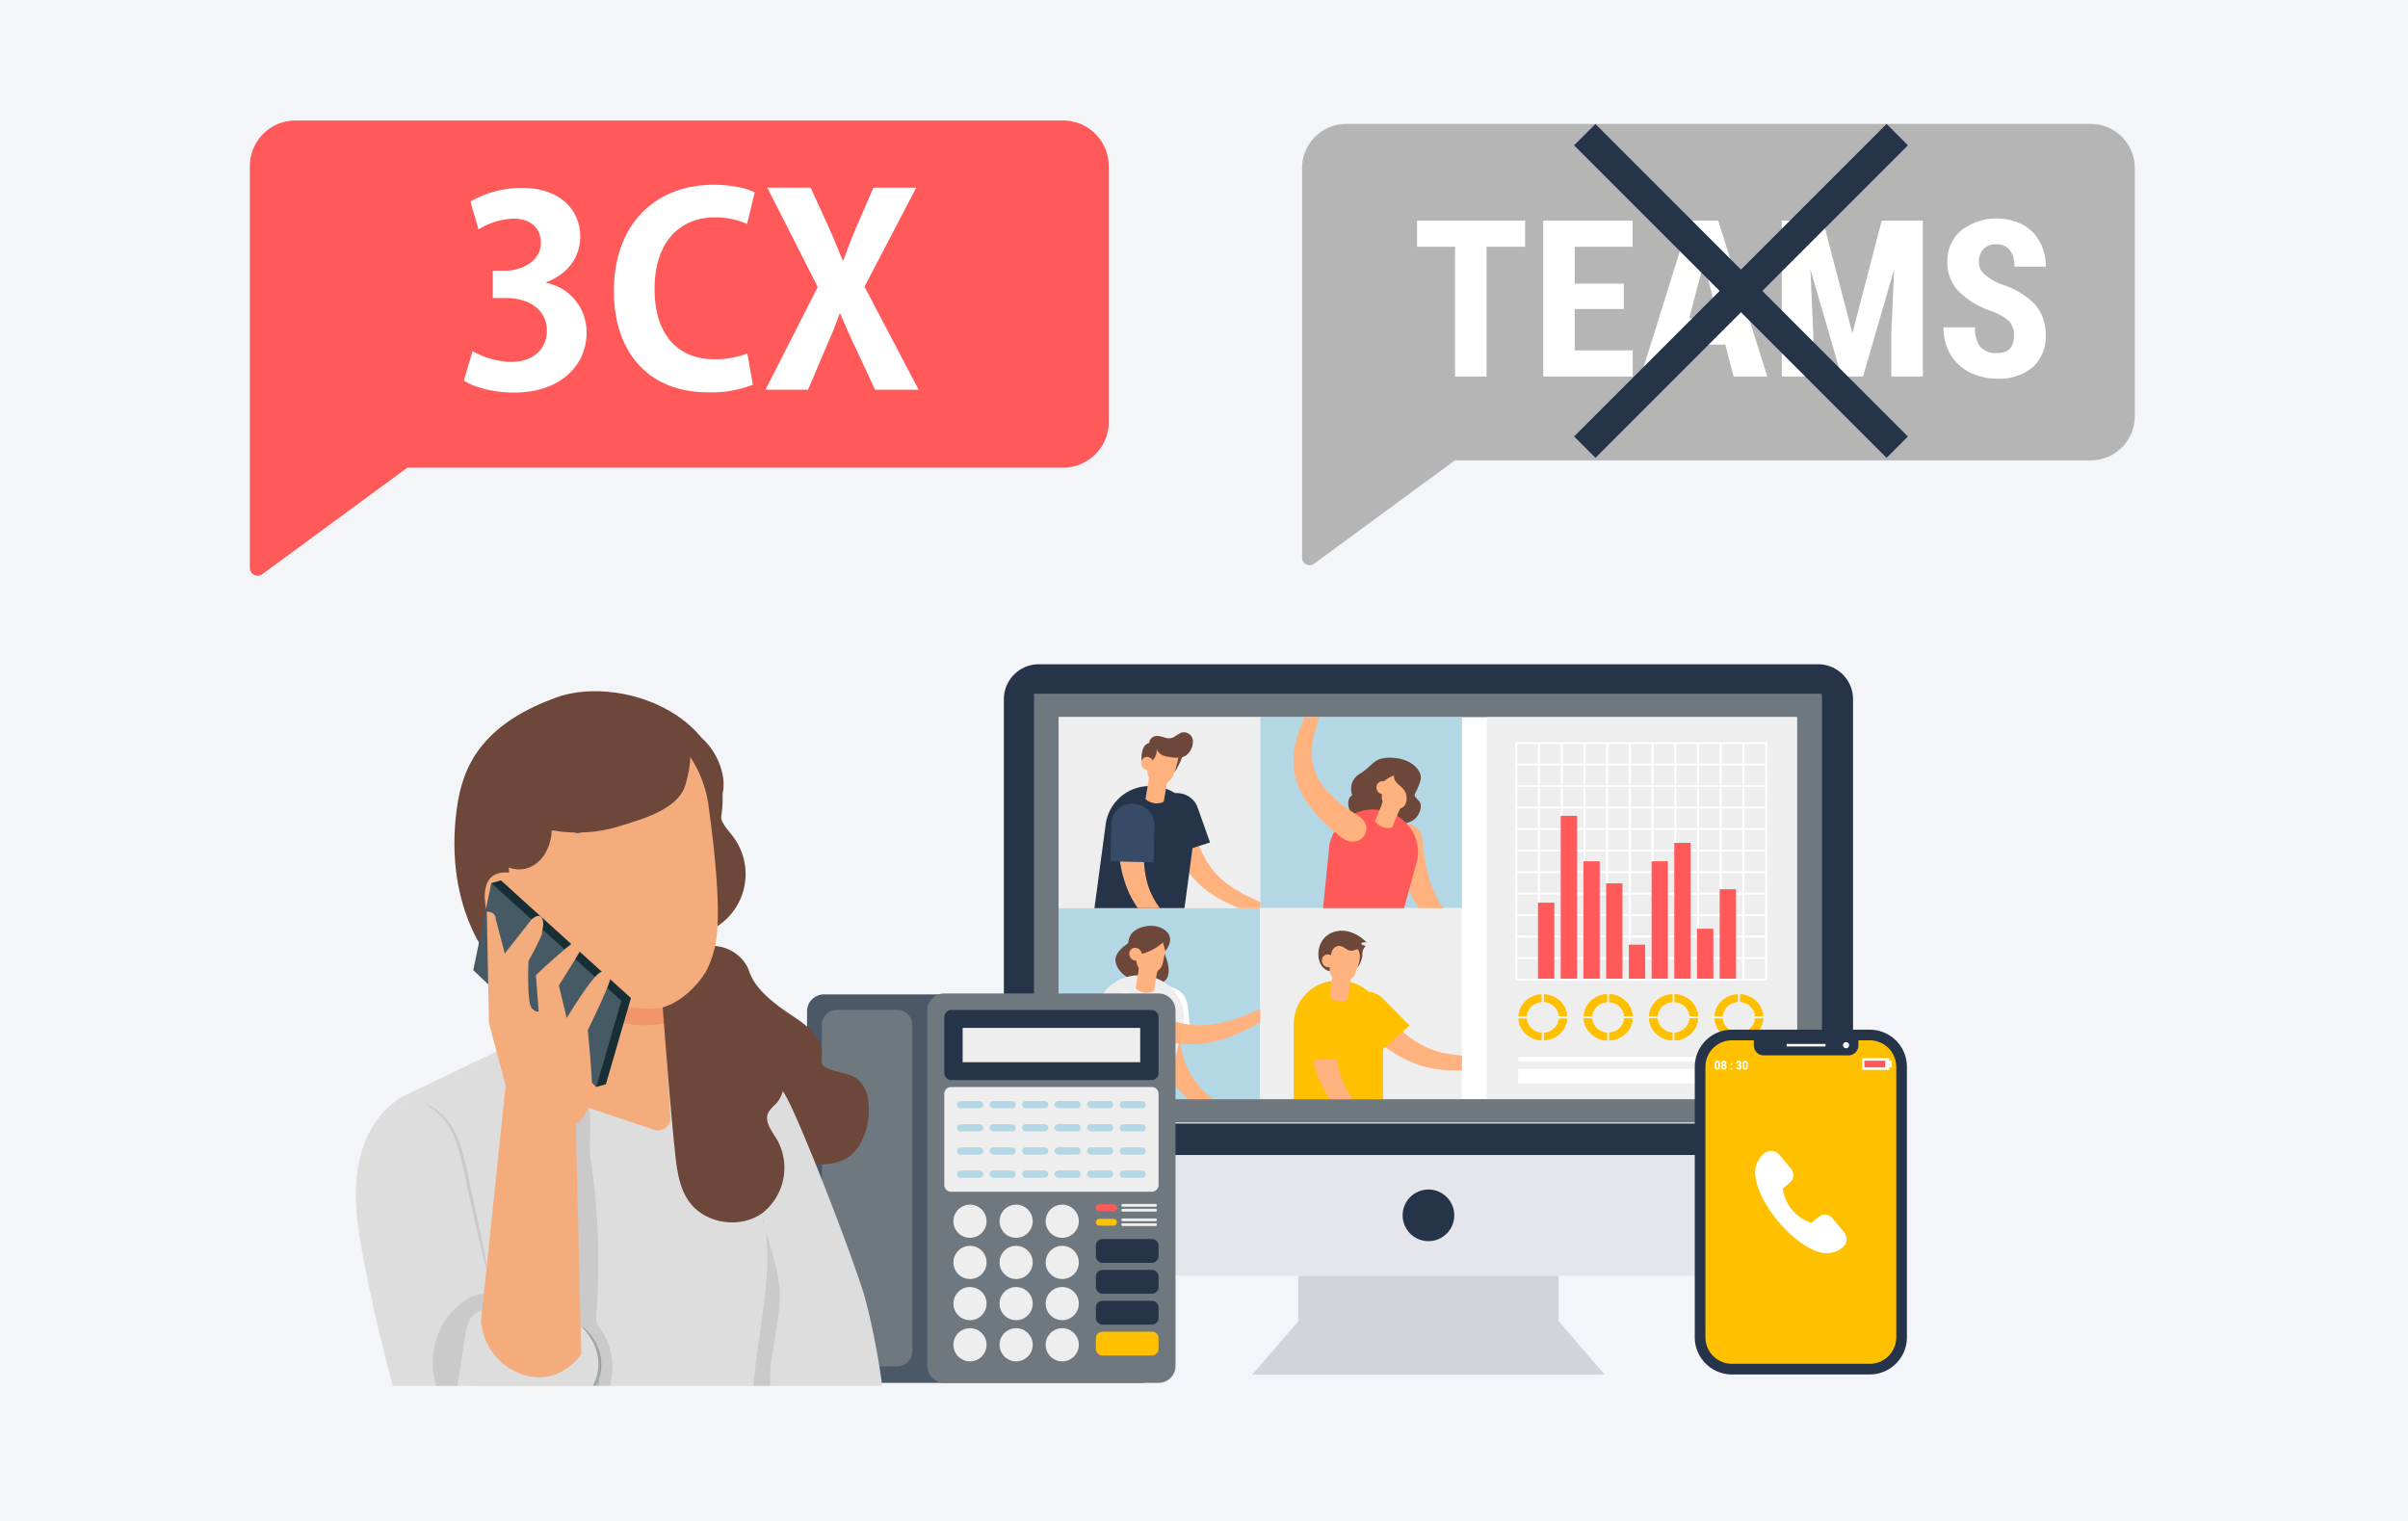 <svg xmlns="http://www.w3.org/2000/svg" xmlns:xlink="http://www.w3.org/1999/xlink" width="478" height="302" viewBox="0 0 478 302">
  <defs>
    <clipPath id="clip-path">
      <rect id="長方形_15433" data-name="長方形 15433" width="374.177" height="252" fill="none"/>
    </clipPath>
    <clipPath id="clip-path-2">
      <rect id="長方形_15379" data-name="長方形 15379" width="374.177" height="318.147" fill="none"/>
    </clipPath>
    <clipPath id="clip-path-3">
      <rect id="長方形_15371" data-name="長方形 15371" width="69.976" height="19.654" transform="translate(198.972 229.285)" fill="none"/>
    </clipPath>
    <clipPath id="clip-path-4">
      <rect id="長方形_15380" data-name="長方形 15380" width="40.033" height="37.911" transform="translate(200.581 156.334)" fill="none"/>
    </clipPath>
    <clipPath id="clip-path-5">
      <rect id="長方形_15381" data-name="長方形 15381" width="40.034" height="37.911" transform="translate(160.547 156.334)" fill="none"/>
    </clipPath>
    <clipPath id="clip-path-6">
      <rect id="長方形_15382" data-name="長方形 15382" width="40.034" height="37.911" transform="translate(160.547 118.419)" fill="none"/>
    </clipPath>
    <clipPath id="clip-path-7">
      <rect id="長方形_15383" data-name="長方形 15383" width="40.033" height="37.911" transform="translate(200.581 118.419)" fill="none"/>
    </clipPath>
    <clipPath id="clip-path-9">
      <path id="長方形_15429" data-name="長方形 15429" d="M10.755,0H131.886a10.755,10.755,0,0,1,10.755,10.755V139.144A10.754,10.754,0,0,1,131.887,149.9H10.754A10.754,10.754,0,0,1,0,139.144V10.755A10.755,10.755,0,0,1,10.755,0Z" transform="translate(5.684 101.242)" fill="none"/>
    </clipPath>
    <clipPath id="clip-path-10">
      <rect id="長方形_15427" data-name="長方形 15427" width="18.052" height="18.457" transform="translate(51.702 239.451)" fill="none"/>
    </clipPath>
    <clipPath id="clip-path-11">
      <rect id="長方形_15428" data-name="長方形 15428" width="35.18" height="34.191" transform="translate(34.048 249.883)" fill="none"/>
    </clipPath>
  </defs>
  <g id="グループ_35133" data-name="グループ 35133" transform="translate(-1002 -3471)">
    <rect id="長方形_14837" data-name="長方形 14837" width="478" height="302" transform="translate(1002 3471)" fill="#f3f5f8"/>
    <g id="グループ_35129" data-name="グループ 35129" transform="translate(1051.596 3494.926)">
      <g id="グループ_35128" data-name="グループ 35128" clip-path="url(#clip-path)">
        <g id="グループ_35107" data-name="グループ 35107">
          <g id="グループ_35106" data-name="グループ 35106" clip-path="url(#clip-path-2)">
            <path id="パス_44819" data-name="パス 44819" d="M217.641.669a8.766,8.766,0,0,0-8.766,8.766V86.777a1.491,1.491,0,0,0,2.373,1.2l27.96-20.521h126.2a8.766,8.766,0,0,0,8.766-8.766V9.435A8.766,8.766,0,0,0,365.411.669Z" fill="#b5b5b6"/>
            <path id="パス_44820" data-name="パス 44820" d="M253.151,25.065H245.5V50.807h-6.27V25.065H231.7V19.857h21.448Z" fill="#fff"/>
            <path id="パス_44821" data-name="パス 44821" d="M272.729,37.415h-9.736V45.62h11.521v5.187h-17.77V19.857h17.728v5.208H262.993v7.312h9.736Z" fill="#fff"/>
            <path id="パス_44822" data-name="パス 44822" d="M292.881,44.472h-8.524L282.7,50.806h-6.611l9.671-30.949h5.719l9.735,30.949h-6.674Zm-7.164-5.208H291.5l-2.891-11.032Z" fill="#fff"/>
            <path id="パス_44823" data-name="パス 44823" d="M312.266,19.857l5.846,22.383,5.824-22.383H332.1v30.95h-6.271V42.432l.574-12.9-6.186,21.278h-4.251l-6.186-21.278.574,12.9v8.375H304.1V19.857Z" fill="#fff"/>
            <path id="パス_44824" data-name="パス 44824" d="M350.189,42.687a3.881,3.881,0,0,0-.967-2.859,11.153,11.153,0,0,0-3.518-2.009,16.386,16.386,0,0,1-6.7-4.134,8.305,8.305,0,0,1-2.041-5.6,7.855,7.855,0,0,1,2.774-6.282,11.531,11.531,0,0,1,12.127-1.169,8.334,8.334,0,0,1,3.433,3.391A10.164,10.164,0,0,1,356.5,29h-6.228a5.131,5.131,0,0,0-.925-3.306,3.239,3.239,0,0,0-2.667-1.137,3.342,3.342,0,0,0-2.551.967,3.634,3.634,0,0,0-.914,2.6,3.21,3.21,0,0,0,1.02,2.307,11.739,11.739,0,0,0,3.614,2.136,15.5,15.5,0,0,1,6.579,4.017,8.956,8.956,0,0,1,2.051,6.059,7.991,7.991,0,0,1-2.572,6.313,10.184,10.184,0,0,1-6.994,2.274A12.043,12.043,0,0,1,341.452,50a9.241,9.241,0,0,1-3.858-3.528A10.256,10.256,0,0,1,336.2,41.05h6.271a5.914,5.914,0,0,0,1.041,3.89,4.262,4.262,0,0,0,3.4,1.212q3.274,0,3.274-3.465" fill="#fff"/>
            <path id="パス_44825" data-name="パス 44825" d="M9.041,0A9.041,9.041,0,0,0,0,9.041v79.77A1.538,1.538,0,0,0,2.448,90.05L31.285,68.885H161.449a9.041,9.041,0,0,0,9.042-9.041V9.041A9.041,9.041,0,0,0,161.449,0Z" fill="#ff5959"/>
            <path id="パス_44826" data-name="パス 44826" d="M58.808,32.2a9.945,9.945,0,0,1,8.031,9.909C66.839,48.682,61.572,54,52.393,54c-4.173,0-7.928-1.095-9.91-2.4L44.2,45.762A15.972,15.972,0,0,0,51.871,47.9c4.747,0,7.093-2.921,7.093-6.154,0-4.434-3.859-6.52-8.084-6.52H48.22V29.8h2.5c3.077,0,7.04-1.721,7.04-5.529,0-2.764-1.825-4.8-5.476-4.8A13.966,13.966,0,0,0,45.4,21.614l-1.617-5.528a20.174,20.174,0,0,1,10.275-2.712c7.562,0,11.525,4.433,11.525,9.648,0,4.069-2.451,7.458-6.779,9.076Z" fill="#fff"/>
            <path id="パス_44827" data-name="パス 44827" d="M99.85,52.438a22.549,22.549,0,0,1-8.866,1.513c-12.048,0-18.724-8.189-18.724-20.079,0-14.031,9.023-21.123,19.662-21.123,4.329,0,7.146.886,8.293,1.512L98.7,20.52a15.747,15.747,0,0,0-6.415-1.3c-6.625,0-11.944,4.537-11.944,14.238,0,9.075,4.642,13.925,11.892,13.925a18.014,18.014,0,0,0,6.518-1.147Z" fill="#fff"/>
            <path id="パス_44828" data-name="パス 44828" d="M132.757,53.429H124.1l-3.6-7.771c-1.355-2.764-2.294-4.9-3.285-7.3h-.156c-.835,2.4-1.774,4.589-2.974,7.353L110.8,53.429h-8.449L112.73,33.036,102.716,13.323h8.6l3.6,7.875c1.043,2.294,1.825,4.329,2.765,6.571h.1c.94-2.5,1.617-4.329,2.609-6.623l3.389-7.823h8.5L122.013,32.985Z" fill="#fff"/>
            <path id="パス_44829" data-name="パス 44829" d="M149.678,114.871V205.33H318.242V114.871a6.952,6.952,0,0,0-6.951-6.951H156.629a6.952,6.952,0,0,0-6.951,6.951" fill="#263449"/>
            <rect id="長方形_15369" data-name="長方形 15369" width="145.654" height="85.956" transform="translate(161.133 119.374)" fill="#fff"/>
            <rect id="長方形_15370" data-name="長方形 15370" width="156.066" height="84.914" transform="translate(155.927 114.168)" fill="#fff"/>
            <path id="パス_44830" data-name="パス 44830" d="M198.972,248.938l9.151-10.612h0v-9.042H259.8v9.042l9.151,10.612Z" fill="#e5e6eb"/>
            <g id="グループ_35105" data-name="グループ 35105" opacity="0.1">
              <g id="グループ_35104" data-name="グループ 35104">
                <g id="グループ_35103" data-name="グループ 35103" clip-path="url(#clip-path-3)">
                  <path id="パス_44831" data-name="パス 44831" d="M198.972,248.938l9.151-10.612h0v-9.042H259.8v9.042l9.151,10.612Z" fill="#263449"/>
                </g>
              </g>
            </g>
            <path id="パス_44832" data-name="パス 44832" d="M149.678,205.33v17a6.951,6.951,0,0,0,6.951,6.951H311.291a6.951,6.951,0,0,0,6.951-6.951v-17Z" fill="#e5e6eb"/>
            <rect id="長方形_15372" data-name="長方形 15372" width="168.564" height="6.248" transform="translate(149.677 199.082)" fill="#263449"/>
            <path id="パス_44833" data-name="パス 44833" d="M228.835,217.308a5.124,5.124,0,1,0,5.125-5.125,5.125,5.125,0,0,0-5.125,5.125" fill="#263449"/>
            <rect id="長方形_15373" data-name="長方形 15373" width="66.493" height="75.821" transform="translate(240.614 118.42)" fill="#fff"/>
            <path id="パス_44834" data-name="パス 44834" d="M155.644,198.883H312.009V113.777H155.644Zm151.463-4.642H160.548V118.42H307.107Z" fill="#70787f"/>
            <rect id="長方形_15374" data-name="長方形 15374" width="40.033" height="37.911" transform="translate(160.548 118.419)" fill="#eee"/>
            <rect id="長方形_15375" data-name="長方形 15375" width="40.033" height="37.911" transform="translate(200.581 118.419)" fill="#b3d7e5"/>
            <rect id="長方形_15376" data-name="長方形 15376" width="40.033" height="37.911" transform="translate(160.548 156.334)" fill="#b3d7e5"/>
            <rect id="長方形_15377" data-name="長方形 15377" width="40.033" height="37.911" transform="translate(200.581 156.334)" fill="#eee"/>
            <rect id="長方形_15378" data-name="長方形 15378" width="61.59" height="75.825" transform="translate(245.517 118.419)" fill="#eee"/>
          </g>
        </g>
        <g id="グループ_35109" data-name="グループ 35109">
          <g id="グループ_35108" data-name="グループ 35108" clip-path="url(#clip-path-4)">
            <path id="パス_44835" data-name="パス 44835" d="M218.781,174.109a2.873,2.873,0,0,1,2.2-.554,3.3,3.3,0,0,1,2.059,1.138c1.059,1.281,1.941,2.3,2.773,3.2a38.7,38.7,0,0,0,2.971,2.891,21.946,21.946,0,0,0,3.264,2.371,16.589,16.589,0,0,0,3.668,1.605,21.159,21.159,0,0,0,4.092.76,37.168,37.168,0,0,0,4.347.118l.4-.013c.232-.006.473-.013.709-.026l1.112-.057.24-.017c.653-.044,1.327-.09,1.992-.15,1.353-.115,2.819-.263,4.482-.452a.893.893,0,0,1,1.013.653.85.85,0,0,1-.717.942c-1.653.366-3.111.669-4.459.927-.678.134-1.373.255-2.046.372l-1.349.216c-.246.04-.5.073-.745.106l-.4.055a40.51,40.51,0,0,1-4.7.361c-.122,0-.243,0-.366,0a24.607,24.607,0,0,1-4.5-.394,20.693,20.693,0,0,1-4.75-1.5,26.7,26.7,0,0,1-4.237-2.416,44.548,44.548,0,0,1-3.714-2.893c-1.014-.877-2.085-1.865-3.369-3.108a3.068,3.068,0,0,1-.924-2.174,2.48,2.48,0,0,1,.962-1.96" fill="#ffb27d"/>
            <path id="パス_44836" data-name="パス 44836" d="M223.947,185.163l-5.343-5.415a3.837,3.837,0,0,1,.04-5.677l.166-.061a4.457,4.457,0,0,1,6.058.2l5.343,5.416Z" fill="#ffc000"/>
            <path id="パス_44837" data-name="パス 44837" d="M216.089,170.732h0a8.642,8.642,0,0,1,8.866,8.4V199.45H207.221V179.129a8.642,8.642,0,0,1,8.868-8.4" fill="#ffc000"/>
            <path id="パス_44838" data-name="パス 44838" d="M210.566,175.879a2.736,2.736,0,0,1,2.066-.918,2.829,2.829,0,0,1,2.063.914A2.987,2.987,0,0,1,215.5,178c-.056,1.628-.069,2.943-.039,4.137a35.815,35.815,0,0,0,.317,4.022,19.9,19.9,0,0,0,.895,3.8,15,15,0,0,0,1.724,3.46,19.4,19.4,0,0,0,2.622,3.071,34.681,34.681,0,0,0,3.253,2.733c.105.077.209.154.312.232.183.136.373.278.563.412l.892.631.194.133c.53.363,1.079.738,1.631,1.1,1.112.733,2.337,1.511,3.742,2.378a.825.825,0,0,1,.334,1.117.852.852,0,0,1-.742.389,1.041,1.041,0,0,1-.448-.1c-1.511-.723-2.836-1.377-4.045-2-.612-.31-1.227-.64-1.824-.96L223.7,201.9c-.217-.119-.433-.247-.642-.371l-.347-.2a38.38,38.38,0,0,1-3.849-2.58,23.223,23.223,0,0,1-3.468-3.26,18.868,18.868,0,0,1-2.627-4.038,24.114,24.114,0,0,1-1.608-4.428,40.458,40.458,0,0,1-.887-4.476c-.181-1.288-.332-2.7-.475-4.432a3.044,3.044,0,0,1,.766-2.228" fill="#ffb27d"/>
            <path id="パス_44839" data-name="パス 44839" d="M209.262,186.626l-.53-7.394a4.052,4.052,0,0,1,3.818-4.378,4.418,4.418,0,0,1,4.735,3.828l.53,7.395Z" fill="#ffc000"/>
            <path id="パス_44840" data-name="パス 44840" d="M214.95,169.475l-.13.989-.469,3.584a3.256,3.256,0,0,0,3.64.431l.465-3.557.134-1.017Z" fill="#ffb27d"/>
            <path id="パス_44841" data-name="パス 44841" d="M214.95,169.475l-.13.989a3.058,3.058,0,0,0,1.745.82,3.14,3.14,0,0,0,1.891-.362l.134-1.017Z" fill="#ffb27d"/>
            <path id="パス_44842" data-name="パス 44842" d="M216.612,170.937h0a2.646,2.646,0,0,0,2.836-1.684l1.179-3.348a3.163,3.163,0,0,0-2.849-3.5,3.271,3.271,0,0,0-3.7,2.7l.241,3.522a2.554,2.554,0,0,0,2.289,2.312" fill="#ffb27d"/>
            <path id="パス_44843" data-name="パス 44843" d="M214.493,167.361l.329-.089s-.663-1.865.353-2.96c.845-.911,1.951-.3,2.519.17a1.789,1.789,0,0,0,1.86.063c.49-.232.725.4.8,1.289a7.4,7.4,0,0,1-.534,2.375,5.719,5.719,0,0,0,1.033-2.432,2.285,2.285,0,0,1,.681-1.961s-.76-.082-.886-.391.588-.34,1.031-.289c0,0-2.777-3.118-6.32-2.133-4.137,1.15-4.175,7.116-1,7.858V167.9s-1.6-2.087-.181-1.86Z" fill="#6c473a"/>
            <path id="パス_44844" data-name="パス 44844" d="M214.48,168.039a1.315,1.315,0,0,1-1.59-.876,1.216,1.216,0,0,1,.734-1.6,1.315,1.315,0,0,1,1.59.876,1.217,1.217,0,0,1-.734,1.6" fill="#ffb27d"/>
          </g>
        </g>
        <g id="グループ_35111" data-name="グループ 35111">
          <g id="グループ_35110" data-name="グループ 35110" clip-path="url(#clip-path-5)">
            <path id="パス_44845" data-name="パス 44845" d="M174.778,163.036s-3.2,1.716-2.945,3.828,2.9,4.586,7.866,4.5,1.55-6.744,1.55-6.744Z" fill="#6c473a"/>
            <path id="パス_44846" data-name="パス 44846" d="M201.145,201.9a.863.863,0,0,1-1.113.284c-1.366-.624-2.728-1.264-4.082-1.932-.678-.33-1.351-.678-2.025-1.025l-1.005-.538c-.335-.179-.665-.372-1-.558a38.693,38.693,0,0,1-3.891-2.513,23.033,23.033,0,0,1-3.518-3.195,18.888,18.888,0,0,1-2.694-3.984,24.283,24.283,0,0,1-1.686-4.391,40.581,40.581,0,0,1-.968-4.456c-.237-1.48-.409-2.952-.556-4.419a2.976,2.976,0,0,1,.712-2.205,2.69,2.69,0,0,1,2.008-.933,2.794,2.794,0,0,1,2.04.863,2.945,2.945,0,0,1,.832,2.075c-.022,1.39-.022,2.774.036,4.14a36.213,36.213,0,0,0,.392,4.021,20.111,20.111,0,0,0,.968,3.8,14.948,14.948,0,0,0,1.793,3.442,19.337,19.337,0,0,0,2.685,3.035,34.952,34.952,0,0,0,3.309,2.684c.3.209.585.425.887.63l.9.617c.612.4,1.223.808,1.848,1.2,1.244.79,2.51,1.559,3.787,2.318a.774.774,0,0,1,.336,1.044" fill="#ffb27d"/>
            <path id="パス_44847" data-name="パス 44847" d="M200.295,202.317a1.041,1.041,0,0,1-.286-.085c-1.526-.7-2.862-1.331-4.083-1.933-.618-.3-1.242-.622-1.845-.932l-.181-.093-1.006-.539c-.219-.117-.439-.242-.652-.363l-.347-.2a38.356,38.356,0,0,1-3.9-2.517,23.135,23.135,0,0,1-3.527-3.2,18.814,18.814,0,0,1-2.7-3.994,23.976,23.976,0,0,1-1.69-4.4,40.552,40.552,0,0,1-.969-4.461c-.207-1.287-.384-2.692-.557-4.422a3.043,3.043,0,0,1,.724-2.242,2.729,2.729,0,0,1,2.049-.952,2.838,2.838,0,0,1,2.08.88,2.991,2.991,0,0,1,.846,2.11c-.026,1.626-.015,2.941.036,4.137a35.89,35.89,0,0,0,.391,4.016,19.935,19.935,0,0,0,.965,3.787,15,15,0,0,0,1.788,3.431,19.3,19.3,0,0,0,2.677,3.027,34.852,34.852,0,0,0,3.3,2.68c.106.074.211.15.316.226.185.133.377.272.57.4l1.1.746c.537.354,1.092.72,1.65,1.069,1.125.715,2.364,1.472,3.786,2.317a.825.825,0,0,1,.354,1.111.878.878,0,0,1-.9.391m-18.546-30.2a2.781,2.781,0,0,0-.419-.028,2.626,2.626,0,0,0-1.968.915,2.944,2.944,0,0,0-.7,2.169c.173,1.728.35,3.131.556,4.416a40.351,40.351,0,0,0,.967,4.45,23.924,23.924,0,0,0,1.683,4.382,18.727,18.727,0,0,0,2.685,3.973,23.084,23.084,0,0,0,3.512,3.188,38.425,38.425,0,0,0,3.885,2.51l.347.2c.212.12.432.245.65.361l1.185.631c.6.31,1.226.631,1.843.931,1.22.6,2.555,1.234,4.08,1.932a.812.812,0,0,0,1.044-.263.729.729,0,0,0-.318-.978c-1.423-.845-2.662-1.6-3.789-2.318-.557-.35-1.114-.716-1.651-1.07l-.2-.129-.9-.618c-.2-.132-.387-.271-.573-.4-.105-.075-.209-.151-.315-.226a35.089,35.089,0,0,1-3.315-2.688,19.505,19.505,0,0,1-2.691-3.043,15.1,15.1,0,0,1-1.8-3.454,20.031,20.031,0,0,1-.969-3.805,36.049,36.049,0,0,1-.393-4.027c-.051-1.2-.062-2.514-.036-4.143a2.888,2.888,0,0,0-.818-2.04,2.74,2.74,0,0,0-1.581-.819" fill="#ffb27d"/>
            <path id="パス_44848" data-name="パス 44848" d="M178.436,183.763l-.829-7.37a4.032,4.032,0,0,1,3.638-4.513l.171.047a4.236,4.236,0,0,1,4.716,3.607l.829,7.37Z" fill="#fff"/>
            <path id="パス_44849" data-name="パス 44849" d="M177.939,169.782h0a8.814,8.814,0,0,0-10.108,7.029l-1.572,20.33,14.176,2.056,4.927-19.843a8.474,8.474,0,0,0-7.423-9.572" fill="#eee"/>
            <path id="パス_44850" data-name="パス 44850" d="M207.205,173.971a.926.926,0,0,0-1.2-.258c-1.476.751-2.784,1.4-4,1.97-.6.286-1.208.563-1.8.83l-1.227.535c-.216.094-.438.183-.652.27l-.364.148a36.506,36.506,0,0,1-4.093,1.393,21.19,21.19,0,0,1-4.1.707,17.147,17.147,0,0,1-4.033-.226,22.968,22.968,0,0,1-3.953-1.079,41.034,41.034,0,0,1-3.879-1.665c-1.122-.549-2.334-1.19-3.815-2.017a3.416,3.416,0,0,0-2.355-.347,2.755,2.755,0,0,0-1.836,1.277,2.41,2.41,0,0,0-.14,2.156,3.23,3.23,0,0,0,1.7,1.705c1.674.714,3.051,1.263,4.334,1.73a46.766,46.766,0,0,0,4.574,1.409c1.014.251,1.982.443,2.923.579.662.1,1.31.165,1.951.207a21.118,21.118,0,0,0,5-.247,24.679,24.679,0,0,0,4.683-1.319,39.316,39.316,0,0,0,4.238-1.961c.117-.065.236-.128.354-.191.215-.115.438-.233.652-.356l.993-.561.172-.1c.584-.344,1.188-.7,1.771-1.059,1.157-.707,2.4-1.494,3.793-2.4a.819.819,0,0,0,.305-1.125" fill="#ffb27d"/>
            <path id="パス_44851" data-name="パス 44851" d="M179.028,183.969l-7.081-3.156a3.906,3.906,0,0,1-2.184-5.288,4.6,4.6,0,0,1,5.835-2.058l7.081,3.157Z" fill="#fff"/>
            <path id="パス_44852" data-name="パス 44852" d="M180.215,168.246l-.164.985-.6,3.567a3.257,3.257,0,0,1-3.624-.541l.594-3.541.169-1.012Z" fill="#ffb27d"/>
            <path id="パス_44853" data-name="パス 44853" d="M180.215,168.246l-.164.985a3.137,3.137,0,0,1-1.917.329,3.046,3.046,0,0,1-1.711-.844l.169-1.012Z" fill="#ffb27d"/>
            <path id="パス_44854" data-name="パス 44854" d="M178.628,169.278h0a2.6,2.6,0,0,1-2.575-2.025l-.7-3.467a3.3,3.3,0,0,1,6.6.028l-.732,3.46a2.6,2.6,0,0,1-2.593,2" fill="#ffb27d"/>
            <path id="パス_44855" data-name="パス 44855" d="M181.428,162.991a10.393,10.393,0,0,1-8.444,2.693,11.254,11.254,0,0,0,4.482-3.012,2.193,2.193,0,0,1,3.962.319" fill="#6c473a"/>
            <path id="パス_44856" data-name="パス 44856" d="M181.071,162.468l.66,2.394s2.093-2.407.025-4.081-5.756-.945-6.917.881a3.829,3.829,0,0,0,.035,3.794l3.955-2.506s1.771-1.168,2.242-.482" fill="#6c473a"/>
            <path id="パス_44857" data-name="パス 44857" d="M176.412,166.654a1.332,1.332,0,0,1-1.693-.682,1.2,1.2,0,0,1,.52-1.672,1.332,1.332,0,0,1,1.692.683,1.2,1.2,0,0,1-.519,1.671" fill="#ffb27d"/>
          </g>
        </g>
        <g id="グループ_35113" data-name="グループ 35113">
          <g id="グループ_35112" data-name="グループ 35112" clip-path="url(#clip-path-6)">
            <path id="パス_44858" data-name="パス 44858" d="M208.791,158.935a.79.79,0,0,0-.566-.95c-.711-.238-1.417-.485-2.123-.729l-1.054-.375-.526-.188L204,156.5c-.348-.13-.7-.255-1.043-.39l-1.035-.4-1.022-.418c-.171-.068-.339-.142-.507-.214l-.5-.219a35.96,35.96,0,0,1-3.843-1.941,19.989,19.989,0,0,1-3.313-2.412c-.065-.053-.123-.112-.182-.17l-.177-.174c-.118-.116-.238-.23-.354-.347l-.332-.364c-.109-.123-.226-.238-.325-.368l-.31-.38-.155-.189-.143-.2c-.191-.265-.389-.522-.56-.8a20.6,20.6,0,0,1-1.811-3.507,36.385,36.385,0,0,1-1.3-3.844c-.369-1.321-.686-2.672-.982-4.033a3.03,3.03,0,0,0-1.286-1.855,2.85,2.85,0,0,0-2.189-.424,2.609,2.609,0,0,0-1.746,1.322,2.937,2.937,0,0,0-.191,2.3c.479,1.4.983,2.8,1.553,4.2a41.43,41.43,0,0,0,1.962,4.15,25.034,25.034,0,0,0,2.65,3.941,19.506,19.506,0,0,0,3.539,3.335,23.747,23.747,0,0,0,4.164,2.4,39.646,39.646,0,0,0,4.371,1.656l.551.172c.184.058.367.116.551.168l1.1.319,1.1.3c.368.1.737.19,1.1.285l.553.141.553.135,1.106.266c.738.171,1.475.345,2.214.508a.847.847,0,0,0,1.021-.506" fill="#ffb27d"/>
            <path id="パス_44859" data-name="パス 44859" d="M207.757,159.49c-.586-.129-1.182-.268-1.758-.4l-.456-.106-1.66-.4-.553-.141-.388-.1c-.236-.059-.479-.121-.718-.187l-1.106-.3-1.1-.32c-.173-.048-.347-.1-.515-.156l-.589-.184a39.6,39.6,0,0,1-4.377-1.658,23.96,23.96,0,0,1-4.174-2.4,19.47,19.47,0,0,1-3.548-3.344,24.829,24.829,0,0,1-2.655-3.948,41.465,41.465,0,0,1-1.965-4.155c-.495-1.214-.989-2.549-1.554-4.2a3,3,0,0,1,.194-2.335,2.652,2.652,0,0,1,1.782-1.349,2.889,2.889,0,0,1,2.232.432,3.076,3.076,0,0,1,1.307,1.886c.346,1.593.658,2.873.981,4.03a36.12,36.12,0,0,0,1.3,3.839,20.384,20.384,0,0,0,1.809,3.5c.132.217.284.424.431.625l.126.173.141.2.466.57c.065.085.139.165.212.243.037.04.074.08.11.121l.331.363.213.21c.047.045.094.09.14.136l.2.194c.05.05.1.1.159.149a20.065,20.065,0,0,0,3.305,2.4,35.854,35.854,0,0,0,3.837,1.939l.538.233c.153.067.312.136.471.2l1.021.417,1.035.4c.221.087.449.171.67.252l.372.138.522.194,1.58.563.446.154c.548.19,1.115.387,1.677.574a.842.842,0,0,1,.6,1.012.711.711,0,0,1-.094.194.944.944,0,0,1-.991.347M180.927,135.2a2.906,2.906,0,0,0-.188,2.259c.565,1.651,1.058,2.985,1.552,4.2a41.261,41.261,0,0,0,1.961,4.145,24.705,24.705,0,0,0,2.644,3.933,19.364,19.364,0,0,0,3.529,3.326,23.843,23.843,0,0,0,4.155,2.392,39.534,39.534,0,0,0,4.365,1.653l.588.184c.168.053.341.107.513.155l1.1.32,1.106.3c.238.066.48.127.715.187.13.033.26.065.389.1l.552.141,1.659.4.456.106c.575.134,1.171.272,1.757.4a.794.794,0,0,0,.958-.471.743.743,0,0,0-.533-.889c-.562-.187-1.129-.384-1.678-.574l-.446-.154-1.581-.564-.523-.194-.372-.137c-.221-.082-.449-.166-.671-.253l-1.036-.4-1.022-.417c-.16-.064-.32-.134-.474-.2l-.538-.233a36.159,36.159,0,0,1-3.848-1.944,20.187,20.187,0,0,1-3.321-2.416c-.058-.049-.112-.1-.164-.154l-.2-.194-.139-.136c-.072-.07-.144-.14-.216-.213l-.333-.365c-.036-.04-.072-.08-.109-.119-.074-.08-.151-.162-.218-.25l-.466-.571-.143-.2-.126-.172c-.148-.2-.3-.412-.435-.631a20.45,20.45,0,0,1-1.816-3.515,36.4,36.4,0,0,1-1.3-3.85c-.324-1.159-.636-2.441-.982-4.035a2.973,2.973,0,0,0-1.265-1.824,2.775,2.775,0,0,0-2.146-.417,2.534,2.534,0,0,0-1.568,1.062,2.619,2.619,0,0,0-.143.235" fill="#ffb27d"/>
            <path id="パス_44860" data-name="パス 44860" d="M182.482,145.886l-2.493-7.023a3.929,3.929,0,0,1,2.519-5.15l.178.011a4.343,4.343,0,0,1,5.426,2.554L190.6,143.3Z" fill="#263449"/>
            <path id="パス_44861" data-name="パス 44861" d="M179.826,132.193h0a8.782,8.782,0,0,0-9.909,7.272l-2.7,20.153,17.588,2.111,2.7-20.153a8.5,8.5,0,0,0-7.68-9.383" fill="#263449"/>
            <path id="パス_44862" data-name="パス 44862" d="M182.188,130.667l-.167.984-.61,3.564a3.252,3.252,0,0,1-3.62-.551l.6-3.538.172-1.011Z" fill="#ffb27d"/>
            <path id="パス_44863" data-name="パス 44863" d="M182.188,130.667l-.167.984a3.138,3.138,0,0,1-1.917.324,3.046,3.046,0,0,1-1.708-.849l.172-1.011Z" fill="#ffb27d"/>
            <path id="パス_44864" data-name="パス 44864" d="M180.459,131.692h0a2.554,2.554,0,0,1-2.295-2.305l-.25-3.521a3.268,3.268,0,0,1,3.687-2.706,3.162,3.162,0,0,1,2.857,3.492L183.289,130a2.643,2.643,0,0,1-2.83,1.69" fill="#ffb27d"/>
            <path id="パス_44865" data-name="パス 44865" d="M191.729,166.221c-.471-.342-.945-.7-1.4-1.038l-.374-.279-1.317-1-.432-.339-.306-.238c-.184-.143-.374-.29-.556-.439l-.851-.686-.834-.7c-.13-.107-.259-.22-.382-.329l-.434-.379a34.041,34.041,0,0,1-3.009-2.974,19.026,19.026,0,0,1-2.349-3.26c-.039-.062-.071-.126-.1-.189l-.124-.242-.087-.17c-.046-.088-.091-.175-.135-.264l-.2-.442c-.02-.05-.042-.1-.064-.147a3.036,3.036,0,0,1-.123-.294l-.254-.68-.07-.227-.062-.2c-.074-.235-.15-.478-.205-.724a19.789,19.789,0,0,1-.567-3.858,35.808,35.808,0,0,1,.027-4.032c.074-1.2.2-2.5.394-4.119a2.964,2.964,0,0,0-.622-2.177,2.8,2.8,0,0,0-1.979-1.069,2.761,2.761,0,0,0-2.137.755,3.077,3.077,0,0,0-.953,2.162c-.006,1.738.024,3.153.095,4.452a40.119,40.119,0,0,0,.5,4.528,26.116,26.116,0,0,0,.63,2.765c.177.61.374,1.2.6,1.77a18.535,18.535,0,0,0,2.271,4.224,22.821,22.821,0,0,0,3.176,3.515,37.916,37.916,0,0,0,3.615,2.866l.511.358c.139.1.282.2.426.291l.943.63.952.61c.205.133.416.262.619.387l.338.211.48.3,1.445.871.4.234c.5.3,1.025.6,1.54.9a.926.926,0,0,0,1.209-.194.822.822,0,0,0-.237-1.14" fill="#ffb27d"/>
            <path id="パス_44866" data-name="パス 44866" d="M179.389,147.236l-8.567-.2.189-7.406a4.1,4.1,0,0,1,4.225-4.026,4.364,4.364,0,0,1,4.343,4.222Z" fill="#374a66"/>
            <path id="パス_44867" data-name="パス 44867" d="M187.1,122.6a1.834,1.834,0,0,0-2.173-1.115,12.572,12.572,0,0,0-1.538.912,2.09,2.09,0,0,1-1.576.127c-.994-.276-2.1-.734-2.922.157a1.44,1.44,0,0,0-.271.42,1.934,1.934,0,0,0-.087.463s-1.668.041-1.539,3.534c.895-.391,1.358.231,1.776,1.449a4.569,4.569,0,0,1,.7-1.889,2.617,2.617,0,0,0,.515-1.944,2.505,2.505,0,0,0,1.889,1.495c.316.059.633.118.95.165a7.608,7.608,0,0,0,1.5.1,22.9,22.9,0,0,1-.817,2.917,12.674,12.674,0,0,0,1.556-3.026,2.416,2.416,0,0,0,.739-.324,3.5,3.5,0,0,0,1.41-2.853,1.663,1.663,0,0,0-.108-.587" fill="#6c473a"/>
            <path id="パス_44868" data-name="パス 44868" d="M178.6,128.833a1.313,1.313,0,0,1-1.592-.871,1.215,1.215,0,0,1,.729-1.6,1.315,1.315,0,0,1,1.592.87,1.215,1.215,0,0,1-.729,1.6" fill="#ffb27d"/>
          </g>
        </g>
        <g id="グループ_35115" data-name="グループ 35115">
          <g id="グループ_35114" data-name="グループ 35114" clip-path="url(#clip-path-7)">
            <path id="パス_44869" data-name="パス 44869" d="M226.95,140.586s-.969,4.172-5.2,3.839c-3.2-.252-6.408-3.642-3.22-7,0,0-1.283-2.527.316-3.522a3.428,3.428,0,0,1,1.585-4.293c2.735-1.727,2.577-3.295,6.406-3.123s6.092,2.689,5.526,4.546c-.977,3.205-1.82,2.466-.308,4.007.89.907.1,2.789-.777,3.553-1.427,1.238-2.116.3-1.541,1.567s-.026,2.312-1.553,1.909.853-2.63-1.238-1.485" fill="#6c473a"/>
            <path id="パス_44870" data-name="パス 44870" d="M252.232,166.215c-1.514-.687-2.835-1.308-4.038-1.9-.594-.287-1.189-.59-1.764-.884l-1.185-.626c-.207-.109-.414-.226-.614-.339l-.341-.191a35.43,35.43,0,0,1-3.6-2.31,19.734,19.734,0,0,1-3.022-2.721,15.3,15.3,0,0,1-2.185-3.218,20.145,20.145,0,0,1-1.41-3.66,36.074,36.074,0,0,1-.868-3.948c-.193-1.182-.361-2.487-.529-4.107a3.029,3.029,0,0,0-1.092-2.006,2.871,2.871,0,0,0-2.172-.652,2.691,2.691,0,0,0-1.921,1.165,3.015,3.015,0,0,0-.453,2.305c.379,1.7.722,3.077,1.081,4.335a41.058,41.058,0,0,0,1.494,4.328,24.522,24.522,0,0,0,2.2,4.192,19.135,19.135,0,0,0,3.159,3.679,23.576,23.576,0,0,0,3.886,2.8,39.2,39.2,0,0,0,4.172,2.084l.369.158c.226.1.459.2.69.29l1.063.429.192.073c.636.244,1.294.5,1.944.729,1.287.468,2.689.954,4.287,1.484a1.05,1.05,0,0,0,.484.043.791.791,0,0,0,.171-1.54" fill="#ffb27d"/>
            <path id="パス_44871" data-name="パス 44871" d="M224.569,136.9h0a8.837,8.837,0,0,0-10.264,6.823l-2.03,20.294L226.4,166.36l5.372-19.739a8.45,8.45,0,0,0-7.205-9.72" fill="#ff5959"/>
            <path id="パス_44872" data-name="パス 44872" d="M221.54,139.9a2.761,2.761,0,0,0-.191-.516c-.04-.083-.085-.165-.133-.244s-.1-.162-.153-.238a3.007,3.007,0,0,0-.86-.8c-1.382-.866-2.464-1.609-3.407-2.338a22.663,22.663,0,0,1-2.914-2.668,10.936,10.936,0,0,1-3.044-6.571,14.1,14.1,0,0,1,.247-3.826,25.669,25.669,0,0,1,1.112-3.91c.045-.117.088-.233.131-.35.076-.205.154-.417.237-.624l.4-.97.09-.209c.246-.565.5-1.15.772-1.72.217-.479.454-.961.684-1.428l.239-.488.242-.476c.238-.469.484-.953.736-1.427a.819.819,0,0,0-.307-1.115.913.913,0,0,0-1.17.321c-.31.452-.617.917-.914,1.368l-.3.45-.3.463c-.29.452-.589.92-.871,1.389-.355.569-.7,1.161-1.027,1.733l-.624,1.131c-.114.211-.225.43-.332.641-.058.115-.117.231-.176.346a28.628,28.628,0,0,0-1.719,4.164,17.139,17.139,0,0,0-.832,4.6c0,.034,0,.068-.005.1,0,.065-.007.132-.006.2l.021.905c0,.085.009.171.017.254l.036.356c.007.063.013.126.02.189.013.137.028.28.047.422l.11.6c.011.055.021.111.032.168a3.953,3.953,0,0,0,.1.436l.187.694c.018.067.036.134.056.2l.1.289a16.746,16.746,0,0,0,2.274,4.338,26.877,26.877,0,0,0,3.147,3.608,46.255,46.255,0,0,0,3.548,3.057,3.726,3.726,0,0,0,1.169.583c.1.029.2.054.306.074s.206.031.308.04.189.012.283.012a3.132,3.132,0,0,0,.323-.016,2.638,2.638,0,0,0,1.951-1.094,2.532,2.532,0,0,0,.36-2.113" fill="#ffb27d"/>
            <path id="パス_44873" data-name="パス 44873" d="M228.533,136.03l-.384.928-1.4,3.361a3.2,3.2,0,0,1-3.415-1.267l1.385-3.336.4-.955Z" fill="#ffb27d"/>
            <path id="パス_44874" data-name="パス 44874" d="M228.533,136.03l-.384.928a3.154,3.154,0,0,1-1.947-.069,2.957,2.957,0,0,1-1.479-1.173l.4-.955Z" fill="#ffb27d"/>
            <path id="パス_44875" data-name="パス 44875" d="M226.749,136.714h0a2.523,2.523,0,0,1-2.054-2.5l.1-3.528a3.308,3.308,0,0,1,3.944-2.362,3.126,3.126,0,0,1,2.494,3.735l-1.5,3.23a2.671,2.671,0,0,1-2.987,1.428" fill="#ffb27d"/>
            <path id="パス_44876" data-name="パス 44876" d="M231.554,129.514c-.065-.136.138-.452-.805-.99a4.049,4.049,0,0,0-2.036-.809,6.6,6.6,0,0,0-1.906.073c-1.146.152-1.326.013-2.214.531a3.883,3.883,0,0,0-1.352,1.777s.564-.009,1.183-.031c-.687.577-1.254,1.268-1.188,1.674.1.616.733,1.073,1.418-.168a6.892,6.892,0,0,1,2.493-1.593c-.094.29-.136,1.008,1.1,2.017a5.032,5.032,0,0,1,.668.644,2.845,2.845,0,0,1,.3,3.378,5.726,5.726,0,0,0,.887-.833c1.109-1.377,2.7-3.938.872-5.612.388.03.617.027.577-.058" fill="#6c473a"/>
            <path id="パス_44877" data-name="パス 44877" d="M225.182,133.7a1.3,1.3,0,0,1-1.5-1.012,1.23,1.23,0,0,1,.888-1.526,1.3,1.3,0,0,1,1.5,1.012,1.228,1.228,0,0,1-.887,1.526" fill="#ffb27d"/>
          </g>
        </g>
        <g id="グループ_35117" data-name="グループ 35117">
          <g id="グループ_35116" data-name="グループ 35116" clip-path="url(#clip-path-2)">
            <rect id="長方形_15384" data-name="長方形 15384" width="49.386" height="0.854" transform="translate(251.808 185.902)" fill="#fff"/>
            <rect id="長方形_15385" data-name="長方形 15385" width="1.25" height="0.855" transform="translate(251.808 190.16)" fill="#fff"/>
            <rect id="長方形_15386" data-name="長方形 15386" width="46.886" height="0.855" transform="translate(254.308 190.159)" fill="#fff"/>
            <rect id="長方形_15387" data-name="長方形 15387" width="49.386" height="2.879" transform="translate(251.808 188.225)" fill="#fff"/>
            <path id="パス_44878" data-name="パス 44878" d="M253.461,177.794a3.131,3.131,0,0,1,2.971-2.814v-1.565a4.948,4.948,0,0,0-3.207,1.342,4.458,4.458,0,0,0-1.417,3.037Z" fill="#ffc000"/>
            <path id="パス_44879" data-name="パス 44879" d="M256.887,174.98a3.129,3.129,0,0,1,2.971,2.814h1.653a4.451,4.451,0,0,0-1.417-3.037,4.946,4.946,0,0,0-3.207-1.342Z" fill="#ffc000"/>
            <path id="パス_44880" data-name="パス 44880" d="M256.432,181.038a3.129,3.129,0,0,1-2.971-2.814h-1.653a4.451,4.451,0,0,0,1.417,3.037,4.946,4.946,0,0,0,3.207,1.342Z" fill="#ffc000"/>
            <path id="パス_44881" data-name="パス 44881" d="M259.858,178.224a3.131,3.131,0,0,1-2.971,2.814V182.6a4.948,4.948,0,0,0,3.207-1.342,4.458,4.458,0,0,0,1.417-3.037Z" fill="#ffc000"/>
            <path id="パス_44882" data-name="パス 44882" d="M266.437,177.794a3.131,3.131,0,0,1,2.971-2.814v-1.565a4.948,4.948,0,0,0-3.207,1.342,4.458,4.458,0,0,0-1.417,3.037Z" fill="#ffc000"/>
            <path id="パス_44883" data-name="パス 44883" d="M269.862,174.98a3.129,3.129,0,0,1,2.971,2.814h1.653a4.451,4.451,0,0,0-1.417-3.037,4.946,4.946,0,0,0-3.207-1.342Z" fill="#ffc000"/>
            <path id="パス_44884" data-name="パス 44884" d="M269.408,181.038a3.129,3.129,0,0,1-2.971-2.814h-1.653a4.451,4.451,0,0,0,1.417,3.037,4.946,4.946,0,0,0,3.207,1.342Z" fill="#ffc000"/>
            <path id="パス_44885" data-name="パス 44885" d="M272.834,178.224a3.131,3.131,0,0,1-2.971,2.814V182.6a4.948,4.948,0,0,0,3.207-1.342,4.458,4.458,0,0,0,1.417-3.037Z" fill="#ffc000"/>
            <path id="パス_44886" data-name="パス 44886" d="M279.413,177.794a3.131,3.131,0,0,1,2.971-2.814v-1.565a4.948,4.948,0,0,0-3.207,1.342,4.458,4.458,0,0,0-1.417,3.037Z" fill="#ffc000"/>
            <path id="パス_44887" data-name="パス 44887" d="M282.838,174.98a3.129,3.129,0,0,1,2.971,2.814h1.653a4.451,4.451,0,0,0-1.417-3.037,4.946,4.946,0,0,0-3.207-1.342Z" fill="#ffc000"/>
            <path id="パス_44888" data-name="パス 44888" d="M282.384,181.038a3.129,3.129,0,0,1-2.971-2.814H277.76a4.451,4.451,0,0,0,1.417,3.037,4.946,4.946,0,0,0,3.207,1.342Z" fill="#ffc000"/>
            <path id="パス_44889" data-name="パス 44889" d="M285.81,178.224a3.131,3.131,0,0,1-2.971,2.814V182.6a4.948,4.948,0,0,0,3.207-1.342,4.458,4.458,0,0,0,1.417-3.037Z" fill="#ffc000"/>
            <path id="パス_44890" data-name="パス 44890" d="M266.437,177.794a3.131,3.131,0,0,1,2.971-2.814v-1.565a4.948,4.948,0,0,0-3.207,1.342,4.458,4.458,0,0,0-1.417,3.037Z" fill="#ffc000"/>
            <path id="パス_44891" data-name="パス 44891" d="M269.862,174.98a3.129,3.129,0,0,1,2.971,2.814h1.653a4.451,4.451,0,0,0-1.417-3.037,4.946,4.946,0,0,0-3.207-1.342Z" fill="#ffc000"/>
            <path id="パス_44892" data-name="パス 44892" d="M269.408,181.038a3.129,3.129,0,0,1-2.971-2.814h-1.653a4.451,4.451,0,0,0,1.417,3.037,4.946,4.946,0,0,0,3.207,1.342Z" fill="#ffc000"/>
            <path id="パス_44893" data-name="パス 44893" d="M272.834,178.224a3.131,3.131,0,0,1-2.971,2.814V182.6a4.948,4.948,0,0,0,3.207-1.342,4.458,4.458,0,0,0,1.417-3.037Z" fill="#ffc000"/>
            <path id="パス_44894" data-name="パス 44894" d="M279.413,177.794a3.131,3.131,0,0,1,2.971-2.814v-1.565a4.948,4.948,0,0,0-3.207,1.342,4.458,4.458,0,0,0-1.417,3.037Z" fill="#ffc000"/>
            <path id="パス_44895" data-name="パス 44895" d="M282.838,174.98a3.129,3.129,0,0,1,2.971,2.814h1.653a4.451,4.451,0,0,0-1.417-3.037,4.946,4.946,0,0,0-3.207-1.342Z" fill="#ffc000"/>
            <path id="パス_44896" data-name="パス 44896" d="M282.384,181.038a3.129,3.129,0,0,1-2.971-2.814H277.76a4.451,4.451,0,0,0,1.417,3.037,4.946,4.946,0,0,0,3.207,1.342Z" fill="#ffc000"/>
            <path id="パス_44897" data-name="パス 44897" d="M285.81,178.224a3.131,3.131,0,0,1-2.971,2.814V182.6a4.948,4.948,0,0,0,3.207-1.342,4.458,4.458,0,0,0,1.417-3.037Z" fill="#ffc000"/>
            <path id="パス_44898" data-name="パス 44898" d="M292.389,177.794a3.131,3.131,0,0,1,2.971-2.814v-1.565a4.948,4.948,0,0,0-3.207,1.342,4.458,4.458,0,0,0-1.417,3.037Z" fill="#ffc000"/>
            <path id="パス_44899" data-name="パス 44899" d="M295.814,174.98a3.129,3.129,0,0,1,2.971,2.814h1.653a4.451,4.451,0,0,0-1.417-3.037,4.946,4.946,0,0,0-3.207-1.342Z" fill="#ffc000"/>
            <path id="パス_44900" data-name="パス 44900" d="M295.36,181.038a3.129,3.129,0,0,1-2.971-2.814h-1.653a4.451,4.451,0,0,0,1.417,3.037,4.946,4.946,0,0,0,3.207,1.342Z" fill="#ffc000"/>
            <path id="パス_44901" data-name="パス 44901" d="M298.786,178.224a3.131,3.131,0,0,1-2.971,2.814V182.6a4.948,4.948,0,0,0,3.207-1.342,4.458,4.458,0,0,0,1.417-3.037Z" fill="#ffc000"/>
            <path id="パス_44902" data-name="パス 44902" d="M301.194,170.706h-50V123.359h50Zm-.4-46.963H251.6v46.58h49.188Z" fill="#fff"/>
            <rect id="長方形_15388" data-name="長方形 15388" width="0.405" height="46.963" transform="translate(296.281 123.552)" fill="#fff"/>
            <rect id="長方形_15389" data-name="長方形 15389" width="0.405" height="46.963" transform="translate(291.772 123.552)" fill="#fff"/>
            <rect id="長方形_15390" data-name="長方形 15390" width="0.405" height="46.963" transform="translate(287.264 123.552)" fill="#fff"/>
            <rect id="長方形_15391" data-name="長方形 15391" width="0.405" height="46.963" transform="translate(282.755 123.552)" fill="#fff"/>
            <rect id="長方形_15392" data-name="長方形 15392" width="0.405" height="46.963" transform="translate(278.247 123.552)" fill="#fff"/>
            <rect id="長方形_15393" data-name="長方形 15393" width="0.405" height="46.963" transform="translate(273.739 123.552)" fill="#fff"/>
            <rect id="長方形_15394" data-name="長方形 15394" width="0.405" height="46.963" transform="translate(269.23 123.552)" fill="#fff"/>
            <rect id="長方形_15395" data-name="長方形 15395" width="0.405" height="46.963" transform="translate(264.722 123.552)" fill="#fff"/>
            <rect id="長方形_15396" data-name="長方形 15396" width="0.405" height="46.963" transform="translate(260.213 123.552)" fill="#fff"/>
            <rect id="長方形_15397" data-name="長方形 15397" width="0.405" height="46.963" transform="translate(255.705 123.552)" fill="#fff"/>
            <rect id="長方形_15398" data-name="長方形 15398" width="49.593" height="0.383" transform="translate(251.399 127.629)" fill="#fff"/>
            <rect id="長方形_15399" data-name="長方形 15399" width="49.593" height="0.383" transform="translate(251.399 131.899)" fill="#fff"/>
            <rect id="長方形_15400" data-name="長方形 15400" width="49.593" height="0.383" transform="translate(251.399 136.168)" fill="#fff"/>
            <rect id="長方形_15401" data-name="長方形 15401" width="49.593" height="0.383" transform="translate(251.399 140.438)" fill="#fff"/>
            <rect id="長方形_15402" data-name="長方形 15402" width="49.593" height="0.383" transform="translate(251.399 144.707)" fill="#fff"/>
            <rect id="長方形_15403" data-name="長方形 15403" width="49.593" height="0.383" transform="translate(251.399 148.976)" fill="#fff"/>
            <rect id="長方形_15404" data-name="長方形 15404" width="49.593" height="0.383" transform="translate(251.399 153.246)" fill="#fff"/>
            <rect id="長方形_15405" data-name="長方形 15405" width="49.593" height="0.383" transform="translate(251.399 157.515)" fill="#fff"/>
            <rect id="長方形_15406" data-name="長方形 15406" width="49.593" height="0.383" transform="translate(251.399 161.785)" fill="#fff"/>
            <rect id="長方形_15407" data-name="長方形 15407" width="49.593" height="0.383" transform="translate(251.399 166.054)" fill="#fff"/>
            <rect id="長方形_15408" data-name="長方形 15408" width="3.238" height="15.091" transform="translate(255.705 155.248)" fill="#ff5959"/>
            <rect id="長方形_15409" data-name="長方形 15409" width="3.238" height="32.337" transform="translate(260.213 138.002)" fill="#ff5959"/>
            <rect id="長方形_15410" data-name="長方形 15410" width="3.238" height="23.306" transform="translate(264.722 147.033)" fill="#ff5959"/>
            <rect id="長方形_15411" data-name="長方形 15411" width="3.238" height="18.923" transform="translate(269.23 151.416)" fill="#ff5959"/>
            <rect id="長方形_15412" data-name="長方形 15412" width="3.238" height="6.755" transform="translate(273.739 163.584)" fill="#ff5959"/>
            <rect id="長方形_15413" data-name="長方形 15413" width="3.238" height="23.306" transform="translate(278.247 147.033)" fill="#ff5959"/>
            <rect id="長方形_15414" data-name="長方形 15414" width="3.238" height="26.971" transform="translate(282.756 143.368)" fill="#ff5959"/>
            <rect id="長方形_15415" data-name="長方形 15415" width="3.238" height="9.917" transform="translate(287.265 160.422)" fill="#ff5959"/>
            <rect id="長方形_15416" data-name="長方形 15416" width="3.238" height="17.757" transform="translate(291.773 152.582)" fill="#ff5959"/>
            <path id="長方形_15417" data-name="長方形 15417" d="M3.387,0H66.275a3.386,3.386,0,0,1,3.386,3.386v70.34a3.387,3.387,0,0,1-3.387,3.387H3.387A3.387,3.387,0,0,1,0,73.726V3.387A3.387,3.387,0,0,1,3.387,0Z" transform="translate(110.604 173.45)" fill="#4b5868"/>
            <path id="長方形_15418" data-name="長方形 15418" d="M3.366,0H45.9a3.367,3.367,0,0,1,3.367,3.367V73.928A3.367,3.367,0,0,1,45.9,77.3H3.366A3.366,3.366,0,0,1,0,73.929V3.366A3.366,3.366,0,0,1,3.366,0Z" transform="translate(134.482 173.267)" fill="#70787f"/>
            <path id="パス_44903" data-name="パス 44903" d="M131.5,244.272a2.988,2.988,0,0,1-2.958,3.016H116.517a2.988,2.988,0,0,1-2.959-3.016V179.556a2.988,2.988,0,0,1,2.959-3.016h12.027a2.988,2.988,0,0,1,2.958,3.016Z" fill="#70787f"/>
            <path id="長方形_15419" data-name="長方形 15419" d="M1.423,0H41.11a1.422,1.422,0,0,1,1.422,1.422V12.5a1.423,1.423,0,0,1-1.423,1.423H1.423A1.423,1.423,0,0,1,0,12.5V1.423A1.423,1.423,0,0,1,1.423,0Z" transform="translate(137.851 176.541)" fill="#263449"/>
            <rect id="長方形_15420" data-name="長方形 15420" width="35.244" height="6.81" transform="translate(141.495 180.1)" fill="#eee"/>
            <path id="長方形_15421" data-name="長方形 15421" d="M1.355,0H41.178a1.354,1.354,0,0,1,1.354,1.354v18.08a1.354,1.354,0,0,1-1.354,1.354H1.355A1.355,1.355,0,0,1,0,19.433V1.355A1.355,1.355,0,0,1,1.355,0Z" transform="translate(137.851 191.834)" fill="#eee"/>
            <path id="パス_44904" data-name="パス 44904" d="M145.573,195.327a.717.717,0,0,1-.717.718h-3.74a.717.717,0,0,1,0-1.434h3.74a.717.717,0,0,1,.717.716" fill="#b3d7e5"/>
            <path id="パス_44905" data-name="パス 44905" d="M152.025,195.327a.717.717,0,0,1-.717.718h-3.74a.717.717,0,0,1,0-1.434h3.74a.717.717,0,0,1,.717.716" fill="#b3d7e5"/>
            <path id="パス_44906" data-name="パス 44906" d="M158.478,195.327a.717.717,0,0,1-.717.718h-3.74a.717.717,0,0,1,0-1.434h3.74a.717.717,0,0,1,.717.716" fill="#b3d7e5"/>
            <path id="パス_44907" data-name="パス 44907" d="M164.93,195.327a.717.717,0,0,1-.717.718h-3.74a.717.717,0,1,1,0-1.434h3.74a.717.717,0,0,1,.717.716" fill="#b3d7e5"/>
            <path id="パス_44908" data-name="パス 44908" d="M171.382,195.327a.717.717,0,0,1-.717.718h-3.74a.717.717,0,1,1,0-1.434h3.74a.717.717,0,0,1,.717.716" fill="#b3d7e5"/>
            <path id="パス_44909" data-name="パス 44909" d="M177.834,195.327a.717.717,0,0,1-.717.718h-3.74a.717.717,0,0,1,0-1.434h3.74a.717.717,0,0,1,.717.716" fill="#b3d7e5"/>
            <path id="パス_44910" data-name="パス 44910" d="M145.573,199.928a.717.717,0,0,1-.717.717h-3.74a.717.717,0,0,1,0-1.434h3.74a.717.717,0,0,1,.717.717" fill="#b3d7e5"/>
            <path id="パス_44911" data-name="パス 44911" d="M152.025,199.928a.717.717,0,0,1-.717.717h-3.74a.717.717,0,0,1,0-1.434h3.74a.717.717,0,0,1,.717.717" fill="#b3d7e5"/>
            <path id="パス_44912" data-name="パス 44912" d="M158.478,199.928a.717.717,0,0,1-.717.717h-3.74a.717.717,0,0,1,0-1.434h3.74a.717.717,0,0,1,.717.717" fill="#b3d7e5"/>
            <path id="パス_44913" data-name="パス 44913" d="M164.93,199.928a.717.717,0,0,1-.717.717h-3.74a.717.717,0,1,1,0-1.434h3.74a.717.717,0,0,1,.717.717" fill="#b3d7e5"/>
            <path id="パス_44914" data-name="パス 44914" d="M171.382,199.928a.717.717,0,0,1-.717.717h-3.74a.717.717,0,1,1,0-1.434h3.74a.717.717,0,0,1,.717.717" fill="#b3d7e5"/>
            <path id="パス_44915" data-name="パス 44915" d="M177.834,199.928a.717.717,0,0,1-.717.717h-3.74a.717.717,0,0,1,0-1.434h3.74a.717.717,0,0,1,.717.717" fill="#b3d7e5"/>
            <path id="パス_44916" data-name="パス 44916" d="M145.573,204.528a.717.717,0,0,1-.717.717h-3.74a.717.717,0,0,1,0-1.434h3.74a.717.717,0,0,1,.717.717" fill="#b3d7e5"/>
            <path id="パス_44917" data-name="パス 44917" d="M152.025,204.528a.717.717,0,0,1-.717.717h-3.74a.717.717,0,1,1,0-1.434h3.74a.717.717,0,0,1,.717.717" fill="#b3d7e5"/>
            <path id="パス_44918" data-name="パス 44918" d="M158.478,204.528a.717.717,0,0,1-.717.717h-3.74a.717.717,0,1,1,0-1.434h3.74a.717.717,0,0,1,.717.717" fill="#b3d7e5"/>
            <path id="パス_44919" data-name="パス 44919" d="M164.93,204.528a.717.717,0,0,1-.717.717h-3.74a.717.717,0,1,1,0-1.434h3.74a.717.717,0,0,1,.717.717" fill="#b3d7e5"/>
            <path id="パス_44920" data-name="パス 44920" d="M171.382,204.528a.717.717,0,0,1-.717.717h-3.74a.717.717,0,1,1,0-1.434h3.74a.717.717,0,0,1,.717.717" fill="#b3d7e5"/>
            <path id="パス_44921" data-name="パス 44921" d="M177.834,204.528a.717.717,0,0,1-.717.717h-3.74a.717.717,0,0,1,0-1.434h3.74a.717.717,0,0,1,.717.717" fill="#b3d7e5"/>
            <path id="パス_44922" data-name="パス 44922" d="M145.573,209.128a.717.717,0,0,1-.717.717h-3.74a.717.717,0,0,1,0-1.434h3.74a.717.717,0,0,1,.717.717" fill="#b3d7e5"/>
            <path id="パス_44923" data-name="パス 44923" d="M152.025,209.128a.717.717,0,0,1-.717.717h-3.74a.717.717,0,0,1,0-1.434h3.74a.717.717,0,0,1,.717.717" fill="#b3d7e5"/>
            <path id="パス_44924" data-name="パス 44924" d="M158.478,209.128a.717.717,0,0,1-.717.717h-3.74a.717.717,0,0,1,0-1.434h3.74a.717.717,0,0,1,.717.717" fill="#b3d7e5"/>
            <path id="パス_44925" data-name="パス 44925" d="M164.93,209.128a.717.717,0,0,1-.717.717h-3.74a.717.717,0,1,1,0-1.434h3.74a.717.717,0,0,1,.717.717" fill="#b3d7e5"/>
            <path id="パス_44926" data-name="パス 44926" d="M171.382,209.128a.717.717,0,0,1-.717.717h-3.74a.717.717,0,1,1,0-1.434h3.74a.717.717,0,0,1,.717.717" fill="#b3d7e5"/>
            <path id="パス_44927" data-name="パス 44927" d="M177.834,209.128a.717.717,0,0,1-.717.717h-3.74a.717.717,0,0,1,0-1.434h3.74a.717.717,0,0,1,.717.717" fill="#b3d7e5"/>
            <path id="パス_44928" data-name="パス 44928" d="M146.242,226.654a3.29,3.29,0,1,1-3.29-3.29,3.29,3.29,0,0,1,3.29,3.29" fill="#eee"/>
            <path id="パス_44929" data-name="パス 44929" d="M155.4,226.654a3.29,3.29,0,1,1-3.29-3.29,3.29,3.29,0,0,1,3.29,3.29" fill="#eee"/>
            <path id="パス_44930" data-name="パス 44930" d="M164.552,226.654a3.289,3.289,0,1,1-3.29-3.29,3.29,3.29,0,0,1,3.29,3.29" fill="#eee"/>
            <path id="パス_44931" data-name="パス 44931" d="M146.242,218.48a3.29,3.29,0,1,1-3.29-3.29,3.29,3.29,0,0,1,3.29,3.29" fill="#eee"/>
            <path id="パス_44932" data-name="パス 44932" d="M155.4,218.48a3.29,3.29,0,1,1-3.29-3.29,3.29,3.29,0,0,1,3.29,3.29" fill="#eee"/>
            <path id="パス_44933" data-name="パス 44933" d="M164.552,218.48a3.289,3.289,0,1,1-3.29-3.29,3.29,3.29,0,0,1,3.29,3.29" fill="#eee"/>
            <path id="パス_44934" data-name="パス 44934" d="M146.242,234.828a3.29,3.29,0,1,1-3.29-3.29,3.29,3.29,0,0,1,3.29,3.29" fill="#eee"/>
            <path id="パス_44935" data-name="パス 44935" d="M155.4,234.828a3.29,3.29,0,1,1-3.29-3.29,3.29,3.29,0,0,1,3.29,3.29" fill="#eee"/>
            <path id="パス_44936" data-name="パス 44936" d="M164.552,234.828a3.289,3.289,0,1,1-3.29-3.29,3.29,3.29,0,0,1,3.29,3.29" fill="#eee"/>
            <path id="パス_44937" data-name="パス 44937" d="M146.242,243a3.29,3.29,0,1,1-3.29-3.29,3.29,3.29,0,0,1,3.29,3.29" fill="#eee"/>
            <path id="パス_44938" data-name="パス 44938" d="M155.4,243a3.29,3.29,0,1,1-3.29-3.29A3.29,3.29,0,0,1,155.4,243" fill="#eee"/>
            <path id="パス_44939" data-name="パス 44939" d="M164.552,243a3.289,3.289,0,1,1-3.29-3.29,3.29,3.29,0,0,1,3.29,3.29" fill="#eee"/>
            <path id="パス_44940" data-name="パス 44940" d="M180.383,225.43a1.333,1.333,0,0,1-1.355,1.309h-9.735a1.333,1.333,0,0,1-1.355-1.309v-2.116a1.333,1.333,0,0,1,1.355-1.309h9.735a1.333,1.333,0,0,1,1.355,1.309Z" fill="#263449"/>
            <path id="パス_44941" data-name="パス 44941" d="M180.383,231.56a1.333,1.333,0,0,1-1.355,1.309h-9.735a1.333,1.333,0,0,1-1.355-1.309v-2.116a1.333,1.333,0,0,1,1.355-1.309h9.735a1.333,1.333,0,0,1,1.355,1.309Z" fill="#263449"/>
            <path id="パス_44942" data-name="パス 44942" d="M180.383,237.691A1.333,1.333,0,0,1,179.028,239h-9.735a1.333,1.333,0,0,1-1.355-1.309v-2.116a1.333,1.333,0,0,1,1.355-1.309h9.735a1.333,1.333,0,0,1,1.355,1.309Z" fill="#263449"/>
            <path id="パス_44943" data-name="パス 44943" d="M180.383,243.822a1.333,1.333,0,0,1-1.355,1.309h-9.735a1.333,1.333,0,0,1-1.355-1.309v-2.116a1.333,1.333,0,0,1,1.355-1.309h9.735a1.333,1.333,0,0,1,1.355,1.309Z" fill="#ffc000"/>
            <path id="パス_44944" data-name="パス 44944" d="M172.116,215.81a.679.679,0,0,1-.679.679h-2.82a.679.679,0,0,1,0-1.358h2.82a.679.679,0,0,1,.679.679" fill="#ff5959"/>
            <path id="パス_44945" data-name="パス 44945" d="M172.116,218.677a.679.679,0,0,1-.679.679h-2.82a.679.679,0,1,1,0-1.358h2.82a.679.679,0,0,1,.679.679" fill="#ffc000"/>
            <path id="パス_44946" data-name="パス 44946" d="M179.787,215.6h-6.513a.273.273,0,1,1,0-.546h6.513a.273.273,0,0,1,0,.546" fill="#eee"/>
            <path id="パス_44947" data-name="パス 44947" d="M179.787,216.561h-6.513a.273.273,0,0,1,0-.546h6.513a.273.273,0,0,1,0,.546" fill="#eee"/>
            <path id="パス_44948" data-name="パス 44948" d="M179.787,218.472h-6.513a.273.273,0,0,1,0-.546h6.513a.273.273,0,0,1,0,.546" fill="#eee"/>
            <path id="パス_44949" data-name="パス 44949" d="M179.787,219.428h-6.513a.273.273,0,1,1,0-.546h6.513a.273.273,0,0,1,0,.546" fill="#eee"/>
            <path id="パス_44950" data-name="パス 44950" d="M327.883,187.833v53.68a6.319,6.319,0,0,1-6.32,6.32H294.2a6.321,6.321,0,0,1-6.319-6.32v-53.68a6.319,6.319,0,0,1,6.319-6.319h27.361a6.319,6.319,0,0,1,6.32,6.319" fill="#ffc000"/>
            <path id="パス_44951" data-name="パス 44951" d="M321.564,248.329H294.2a6.823,6.823,0,0,1-6.815-6.816v-53.68a6.822,6.822,0,0,1,6.815-6.815h27.361a6.822,6.822,0,0,1,6.815,6.815v53.68a6.823,6.823,0,0,1-6.815,6.816M294.2,182.009a5.831,5.831,0,0,0-5.824,5.824v53.68a5.83,5.83,0,0,0,5.824,5.824h27.361a5.83,5.83,0,0,0,5.824-5.824v-53.68a5.831,5.831,0,0,0-5.824-5.824Z" fill="#263449"/>
            <path id="パス_44952" data-name="パス 44952" d="M321.564,248.89H294.2a7.385,7.385,0,0,1-7.376-7.377v-53.68a7.384,7.384,0,0,1,7.376-7.376h27.361a7.385,7.385,0,0,1,7.376,7.376v53.68a7.386,7.386,0,0,1-7.376,7.377M294.2,182.57a5.269,5.269,0,0,0-5.263,5.263v53.68a5.269,5.269,0,0,0,5.263,5.263h27.361a5.269,5.269,0,0,0,5.263-5.263v-53.68a5.269,5.269,0,0,0-5.263-5.263Z" fill="#263449"/>
            <path id="パス_44953" data-name="パス 44953" d="M317.324,185.557h-16.8a1.983,1.983,0,0,1-1.983-1.983v-2.06h20.768v2.06a1.983,1.983,0,0,1-1.983,1.983" fill="#263449"/>
            <rect id="長方形_15422" data-name="長方形 15422" width="7.716" height="0.496" transform="translate(305.065 183.287)" fill="#fff"/>
            <path id="パス_44954" data-name="パス 44954" d="M317.462,183.535a.609.609,0,1,1-.609-.609.609.609,0,0,1,.609.609" fill="#fff"/>
            <path id="パス_44955" data-name="パス 44955" d="M305.7,210.8a1.938,1.938,0,0,0,.242-2.731l-2.335-2.79a2.134,2.134,0,0,0-3.007-.266,5.022,5.022,0,0,0-1.763,4.49c.725,5.623,7.228,13.392,12.636,15.1a5.019,5.019,0,0,0,4.73-.945,2.133,2.133,0,0,0,.267-3.007l-2.335-2.789a1.939,1.939,0,0,0-2.731-.243l-1.42,1.189a8.365,8.365,0,0,1-5.7-6.816Z" fill="#fff"/>
            <rect id="長方形_15423" data-name="長方形 15423" width="5.317" height="2.303" transform="translate(320.074 186.127)" fill="#fff"/>
            <rect id="長方形_15424" data-name="長方形 15424" width="0.518" height="1.324" transform="translate(325.392 186.616)" fill="#fff"/>
            <path id="パス_44956" data-name="パス 44956" d="M290.927,188.255a.482.482,0,0,1-.131-.358v-.781a.476.476,0,0,1,.132-.359.636.636,0,0,1,.764,0,.477.477,0,0,1,.132.36v.781a.476.476,0,0,1-.132.359.634.634,0,0,1-.765,0m.527-.249a.332.332,0,0,0,.046-.192V187.2a.337.337,0,0,0-.046-.192.188.188,0,0,0-.288,0,.337.337,0,0,0-.046.192v.615a.332.332,0,0,0,.046.192.188.188,0,0,0,.288,0" fill="#fff"/>
            <path id="パス_44957" data-name="パス 44957" d="M292.322,188.325a.443.443,0,0,1-.19-.167.465.465,0,0,1-.068-.251v-.029a.467.467,0,0,1,.26-.413.4.4,0,0,1-.163-.142.344.344,0,0,1-.061-.2v-.044a.442.442,0,0,1,.063-.237.415.415,0,0,1,.178-.158.667.667,0,0,1,.535,0,.415.415,0,0,1,.178.158.442.442,0,0,1,.063.237v.044a.341.341,0,0,1-.062.2.408.408,0,0,1-.165.14.473.473,0,0,1,.191.172.441.441,0,0,1,.072.241v.029a.473.473,0,0,1-.067.251.452.452,0,0,1-.191.167.725.725,0,0,1-.573,0m.4-.28a.188.188,0,0,0,.078-.075.223.223,0,0,0,.027-.111v-.016a.189.189,0,0,0-.027-.1.2.2,0,0,0-.078-.068.29.29,0,0,0-.231,0,.185.185,0,0,0-.105.171v.018a.21.21,0,0,0,.028.11.183.183,0,0,0,.077.074.254.254,0,0,0,.116.026.241.241,0,0,0,.115-.027m-.018-.734a.164.164,0,0,0,.065-.068.226.226,0,0,0,.023-.1v-.016a.193.193,0,0,0-.023-.095.158.158,0,0,0-.065-.063.2.2,0,0,0-.1-.023.206.206,0,0,0-.1.023.164.164,0,0,0-.065.063.2.2,0,0,0-.023.1v.018a.214.214,0,0,0,.023.1.17.17,0,0,0,.065.068.2.2,0,0,0,.1.024.191.191,0,0,0,.1-.024" fill="#fff"/>
            <path id="パス_44958" data-name="パス 44958" d="M293.954,187.153h.324v.324h-.324Zm0,.89h.324v.324h-.324Z" fill="#fff"/>
            <path id="パス_44959" data-name="パス 44959" d="M295.419,188.384l-.122-.057a.456.456,0,0,1-.193-.165.5.5,0,0,1-.079-.259h.334a.209.209,0,0,0,.031.091.159.159,0,0,0,.062.056.186.186,0,0,0,.087.02.192.192,0,0,0,.143-.051.2.2,0,0,0,.05-.145v-.04a.243.243,0,0,0-.041-.151.136.136,0,0,0-.116-.053h-.145v-.312h.145a.111.111,0,0,0,.1-.047.221.221,0,0,0,.034-.13v-.03a.18.18,0,0,0-.038-.122.127.127,0,0,0-.1-.043.148.148,0,0,0-.08.022.192.192,0,0,0-.061.065.329.329,0,0,0-.035.1h-.333a.618.618,0,0,1,.084-.271.472.472,0,0,1,.184-.174.545.545,0,0,1,.253-.059.5.5,0,0,1,.352.116.431.431,0,0,1,.125.33v.052a.35.35,0,0,1-.232.34.3.3,0,0,1,.192.13.459.459,0,0,1,.068.259v.052a.524.524,0,0,1-.059.256.378.378,0,0,1-.172.161.6.6,0,0,1-.273.056Z" fill="#fff"/>
            <path id="パス_44960" data-name="パス 44960" d="M296.457,188.255a.482.482,0,0,1-.131-.358v-.781a.476.476,0,0,1,.132-.359.636.636,0,0,1,.764,0,.477.477,0,0,1,.132.36v.781a.476.476,0,0,1-.132.359.634.634,0,0,1-.765,0m.527-.249a.332.332,0,0,0,.046-.192V187.2a.336.336,0,0,0-.046-.192.188.188,0,0,0-.288,0,.336.336,0,0,0-.046.192v.615a.332.332,0,0,0,.046.192.188.188,0,0,0,.288,0" fill="#fff"/>
            <rect id="長方形_15425" data-name="長方形 15425" width="4.12" height="1.324" transform="translate(320.497 186.616)" fill="#ff5959"/>
          </g>
        </g>
        <g id="グループ_35125" data-name="グループ 35125">
          <g id="グループ_35124" data-name="グループ 35124" clip-path="url(#clip-path-9)">
            <path id="パス_44961" data-name="パス 44961" d="M92.343,163.853a7.853,7.853,0,0,1,6.407,4.127c.8,1.527.637,4.277,8.99,9.757,3.017,1.98,6.2,4.409,5.721,7.985a2.547,2.547,0,0,0,.039,1.455,1.8,1.8,0,0,0,.731.7c2.018,1.2,4.726,1.011,6.53,2.516a6.542,6.542,0,0,1,1.995,4.124,13.365,13.365,0,0,1-1.645,8.639,7.972,7.972,0,0,1-2.356,2.672,9.669,9.669,0,0,1-4.767,1.323c-5.626.4-11.6-.862-15.816-4.606-5.567-4.943-14.452-23.671-15.438-31.049Z" fill="#6c473a"/>
            <path id="パス_44962" data-name="パス 44962" d="M50.876,183.872l-19.952,9.566,14.16,59.9S36.678,278.02,33.857,291.63l-2.822,13.61c28.614,19.483,58.082,16.967,82.281-7.942l-12.645-28.849,10.613-41.557L83.278,181.049l-6.918-.363Z" fill="#ddd"/>
            <path id="パス_44963" data-name="パス 44963" d="M83.278,181.049s16.962.439,23.541,13.376c3.282,6.452,11.866,28.551,14.869,37.869,2.032,6.3,8.787,38,1.137,41.137-9.808,4.027-27.017,4.648-27,4.648h-.018l-6.321-18.4a5.8,5.8,0,0,1,3.695-7.126l5.229,1.113,6.017-1.816-4.1-37.125-5.761-7.21Z" fill="#ddd"/>
            <path id="パス_44964" data-name="パス 44964" d="M67.233,195.823c.79,2.9-.043,7.109.329,9.7a138.157,138.157,0,0,1,1.224,31.391,4.178,4.178,0,0,0,.083,1.7,5.113,5.113,0,0,0,.824,1.325,13.779,13.779,0,0,1,2.083,10,40.939,40.939,0,0,1-3.153,9.953c-.034-2.8.173-6.973.433-9.757.052-.555.331-.2.354-.752.143-3.35-.375-6.467-2.7-8.889a7.19,7.19,0,0,1-1.311-1.52,4.968,4.968,0,0,1-.429-1.795q-1.917-17.583-2.46-35.28a2.819,2.819,0,0,1,.409-1.918,5.132,5.132,0,0,1,1.309-.87c.91-.581,1.487-1.623,2.469-2.072" fill="#cacacb"/>
            <path id="パス_44965" data-name="パス 44965" d="M30.923,193.438s-12.092,4.879-9.532,25.327c1.259,10.06,7.264,37.24,13.645,52.878,3.007,7.37,9.989,12.511,17.9,11.589,3.455-.4,6.862.193,9.191-1.167,3.533-2.063,5.159-9.165,5.929-16.84.524-5.228.412-10.684,1.169-15.142,1.235-7.279-2.064-10.763-6.334-11.677l-16.742-3.584-1.092,8.868Z" fill="#ddd"/>
            <g id="グループ_35120" data-name="グループ 35120" opacity="0.29">
              <g id="グループ_35119" data-name="グループ 35119">
                <g id="グループ_35118" data-name="グループ 35118" clip-path="url(#clip-path-10)">
                  <path id="パス_44966" data-name="パス 44966" d="M51.705,255.166c.048-.037.312.347.956.844a6.7,6.7,0,0,0,3.118,1.289,10.473,10.473,0,0,0,4.981-.638,15.869,15.869,0,0,0,5.411-3.017,9.484,9.484,0,0,0,2.864-5.33,9.276,9.276,0,0,0-.526-4.963,12.989,12.989,0,0,0-2.617-3.9,3.346,3.346,0,0,1,1.037.786,9.214,9.214,0,0,1,2.018,2.931,9.441,9.441,0,0,1,.7,5.242,9.881,9.881,0,0,1-3.019,5.724,15.8,15.8,0,0,1-5.668,3.11,10.514,10.514,0,0,1-5.259.52,6.443,6.443,0,0,1-3.207-1.558,2.524,2.524,0,0,1-.787-1.042" fill="#182e35"/>
                </g>
              </g>
            </g>
            <g id="グループ_35123" data-name="グループ 35123" opacity="0.29">
              <g id="グループ_35122" data-name="グループ 35122">
                <g id="グループ_35121" data-name="グループ 35121" clip-path="url(#clip-path-11)">
                  <path id="パス_44967" data-name="パス 44967" d="M34.052,269.132c.06-.02.344.9,1.1,2.45a21.781,21.781,0,0,0,4.245,5.873,20.488,20.488,0,0,0,9.225,5.271,20.8,20.8,0,0,0,12.876-.719c2.162-.84,2.973-3.219,3.825-5.2a34.819,34.819,0,0,0,1.688-6.138,108.472,108.472,0,0,0,1.224-10.79c.265-3.018.482-5.494.642-7.319.083-.8.152-1.457.208-1.987a2.745,2.745,0,0,1,.118-.689,2.747,2.747,0,0,1,.016.7c-.022.532-.049,1.192-.082,2-.107,1.829-.252,4.311-.429,7.334a98.276,98.276,0,0,1-1.089,10.867,34.625,34.625,0,0,1-1.683,6.263,23.024,23.024,0,0,1-1.461,3.135,5.672,5.672,0,0,1-2.7,2.442,21.161,21.161,0,0,1-13.311.7,20.886,20.886,0,0,1-13.546-11.63,15.04,15.04,0,0,1-.7-1.88,2.715,2.715,0,0,1-.163-.681" fill="#182e35"/>
                </g>
              </g>
            </g>
            <path id="パス_44968" data-name="パス 44968" d="M34.771,195.28a3.611,3.611,0,0,1,1.35.5,9.954,9.954,0,0,1,3.006,2.534,15.9,15.9,0,0,1,2.711,5.158,70.106,70.106,0,0,1,1.707,6.877c1.069,4.893,2,9.33,2.64,12.548.32,1.61.568,2.914.725,3.819a5.913,5.913,0,0,1,.176,1.42,5.907,5.907,0,0,1-.431-1.364c-.235-.888-.554-2.177-.934-3.773-.759-3.193-1.763-7.614-2.831-12.507-.543-2.445-.988-4.786-1.64-6.828a16.239,16.239,0,0,0-2.5-5.056,12.036,12.036,0,0,0-3.983-3.33" fill="#cacacb"/>
            <path id="パス_44969" data-name="パス 44969" d="M101.723,217.9q.985,3.513,1.972,7.026a33.368,33.368,0,0,1,1.51,7.62,34.063,34.063,0,0,1-.585,6.5c-.378,2.465-.744,4.932-1.159,7.391-.429,2.543.373,4.532-1.1,6.648l-2.53.433c.357-10.916,4.659-25.029,2.048-35.634" fill="#cacacb"/>
            <path id="パス_44970" data-name="パス 44970" d="M91.617,195.016c.186-.061,1.217,2.747,2.451,6.206s2.365,6.21,2.2,6.291-1.591-2.575-2.829-6.064-1.986-6.379-1.82-6.433" fill="#182e35"/>
            <path id="パス_44971" data-name="パス 44971" d="M47,232.846a7.431,7.431,0,0,0-4.294,1.383,14.205,14.205,0,0,0-5.769,7.925,16.6,16.6,0,0,0,.3,9.854c.333.985.989,2.106,2.028,2.08,1.223-.031,1.738-1.549,1.924-2.758q.776-5.023,1.55-10.046a9.327,9.327,0,0,1,.938-3.3,3.176,3.176,0,0,1,2.792-1.72l.363-3.579" fill="#cacacb"/>
            <path id="パス_44972" data-name="パス 44972" d="M87.669,121.151c4.646,2.484,6.863,8.259,6.282,11.816-.292,1.792-.957,3.624-.473,5.374.418,1.513,1.615,2.658,2.542,3.924a12.37,12.37,0,0,1-14.063,18.983" fill="#6c473a"/>
            <path id="パス_44973" data-name="パス 44973" d="M92.04,144.015c8.983-24.529-17.564-34.5-31.258-29.484C47.914,119.242,42.8,126.212,41.3,135.171s-.671,18.486,3.412,26.6c2.014,4,5.4,7.97,9.872,8.15" fill="#6c473a"/>
            <path id="パス_44974" data-name="パス 44974" d="M56.1,192.247l-6.354-59.06a4.481,4.481,0,0,1,3.655-4.835l23.261-7.793c7.534-1.379,13.293,7.59,14.352,15.176,1.175,8.428,2.278,18.764,1.754,25.158-1.054,12.859-10.67,15.214-10.67,15.214-.008-.057.755,11.213,1.4,21.709a2.477,2.477,0,0,1-3.258,2.5Z" fill="#f4ac7c"/>
            <path id="パス_44975" data-name="パス 44975" d="M82.094,176.107a32.417,32.417,0,0,1-17.36-3.249s4.97,8.513,17.6,6.36Z" fill="#f1956b"/>
            <path id="パス_44976" data-name="パス 44976" d="M72.516,139.8c-.137.49-1.9.4-3.943.8-2.047.363-3.66,1.091-3.965.684-.137-.2.118-.665.754-1.178a6.989,6.989,0,0,1,6.024-1.131c.779.247,1.187.593,1.13.825" fill="#182e35"/>
            <path id="パス_44977" data-name="パス 44977" d="M53.183,149.67c-.193-.076-7.029-2.5-6.53,5.113s8.039,5.541,8.038,5.322-1.508-10.435-1.508-10.435" fill="#f4ac7c"/>
            <path id="パス_44978" data-name="パス 44978" d="M52.176,157.374c-.035-.022-.127.1-.344.219a1.328,1.328,0,0,1-.99.085c-.823-.242-1.584-1.475-1.711-2.844a4.394,4.394,0,0,1,.246-1.923,1.537,1.537,0,0,1,.931-1.084.677.677,0,0,1,.807.313c.116.206.077.361.118.371.023.018.156-.138.074-.448a.857.857,0,0,0-.331-.458,1.006,1.006,0,0,0-.746-.146,1.867,1.867,0,0,0-1.308,1.272,4.5,4.5,0,0,0-.321,2.152c.15,1.53,1.029,2.914,2.15,3.16a1.422,1.422,0,0,0,1.2-.281c.223-.2.252-.376.225-.388" fill="#f1956b"/>
            <path id="パス_44979" data-name="パス 44979" d="M83.994,119.6l-19.26-1.423L46.786,130.253c-1.011,3.994-2.02,8.227-.833,12.172s5.457,7.273,9.34,5.894c2.932-1.041,4.542-4.349,4.627-7.46a28.177,28.177,0,0,0,13.816-.91c4.575-1.372,11.252-3.38,12.667-7.942s1.989-10.543-2.409-12.409" fill="#6c473a"/>
            <path id="パス_44980" data-name="パス 44980" d="M81.957,176.038s1.41,19.167,2.464,28.953c.358,3.323.807,6.8,2.732,9.53,3.159,4.484,10.161,5.538,14.6,2.323a11.406,11.406,0,0,0,2.817-14.695c-1.009-1.643-2.5-3.525-1.647-5.253a7.644,7.644,0,0,1,1.458-1.666c2.634-2.817,1.816-7.4.122-10.86a2.83,2.83,0,0,0-1.689-1.621c-.957-.378-2.177-.438-3.167-.715-2.16-.6-2.305-3.516-2.792-5.706-.713-3.207-3.249-6.621-6.5-7.092,0,0-3.17,5.239-8.4,6.8" fill="#6c473a"/>
            <path id="パス_44981" data-name="パス 44981" d="M45.884,238.328l4.878-46.611,13.9,5.717,1.129,47.495s-4.569,6.706-12.085,3.822a12.261,12.261,0,0,1-7.821-10.423" fill="#f4ac7c"/>
            <path id="パス_44982" data-name="パス 44982" d="M49.84,150.822l25.81,23.356-4.974,17.1-1.9.536L46.254,168.1l1.682-16.745Z" fill="#182e35"/>
            <path id="パス_44983" data-name="パス 44983" d="M47.936,151.358l25.81,23.356-4.974,17.1L44.35,168.639Z" fill="#455a64"/>
            <path id="パス_44984" data-name="パス 44984" d="M65.23,198.938a10.187,10.187,0,0,0,2.716-6.387c-.01-3.519-.861-12-.861-12s4.675-9.493,4.578-10.765-.3-1.257-1.942-.767-6.819,9.13-6.819,9.13l-1.563-6.484s4.3-6.723,4.652-7.664.917-1.714-.138-1.817-9.066,7.45-9.066,7.45l.538,7.087s-.166.561-1.289-.45-.717-9.45-.717-9.45,2.764-4.962,2.709-5.688.514-1.5,0-2.742-2.082.158-2.082.158l-5.345,6.8-1.774-6.831s.1-1.449-1.788-1.489l.419,22.084L52,196.169Z" fill="#f4ac7c"/>
          </g>
        </g>
        <g id="グループ_35127" data-name="グループ 35127">
          <g id="グループ_35126" data-name="グループ 35126" clip-path="url(#clip-path-2)">
            <rect id="長方形_15430" data-name="長方形 15430" width="5.993" height="87.725" transform="translate(262.865 4.921) rotate(-45)" fill="#263449"/>
            <rect id="長方形_15431" data-name="長方形 15431" width="87.725" height="5.993" transform="translate(262.865 62.714) rotate(-45)" fill="#263449"/>
          </g>
        </g>
      </g>
    </g>
  </g>
</svg>
